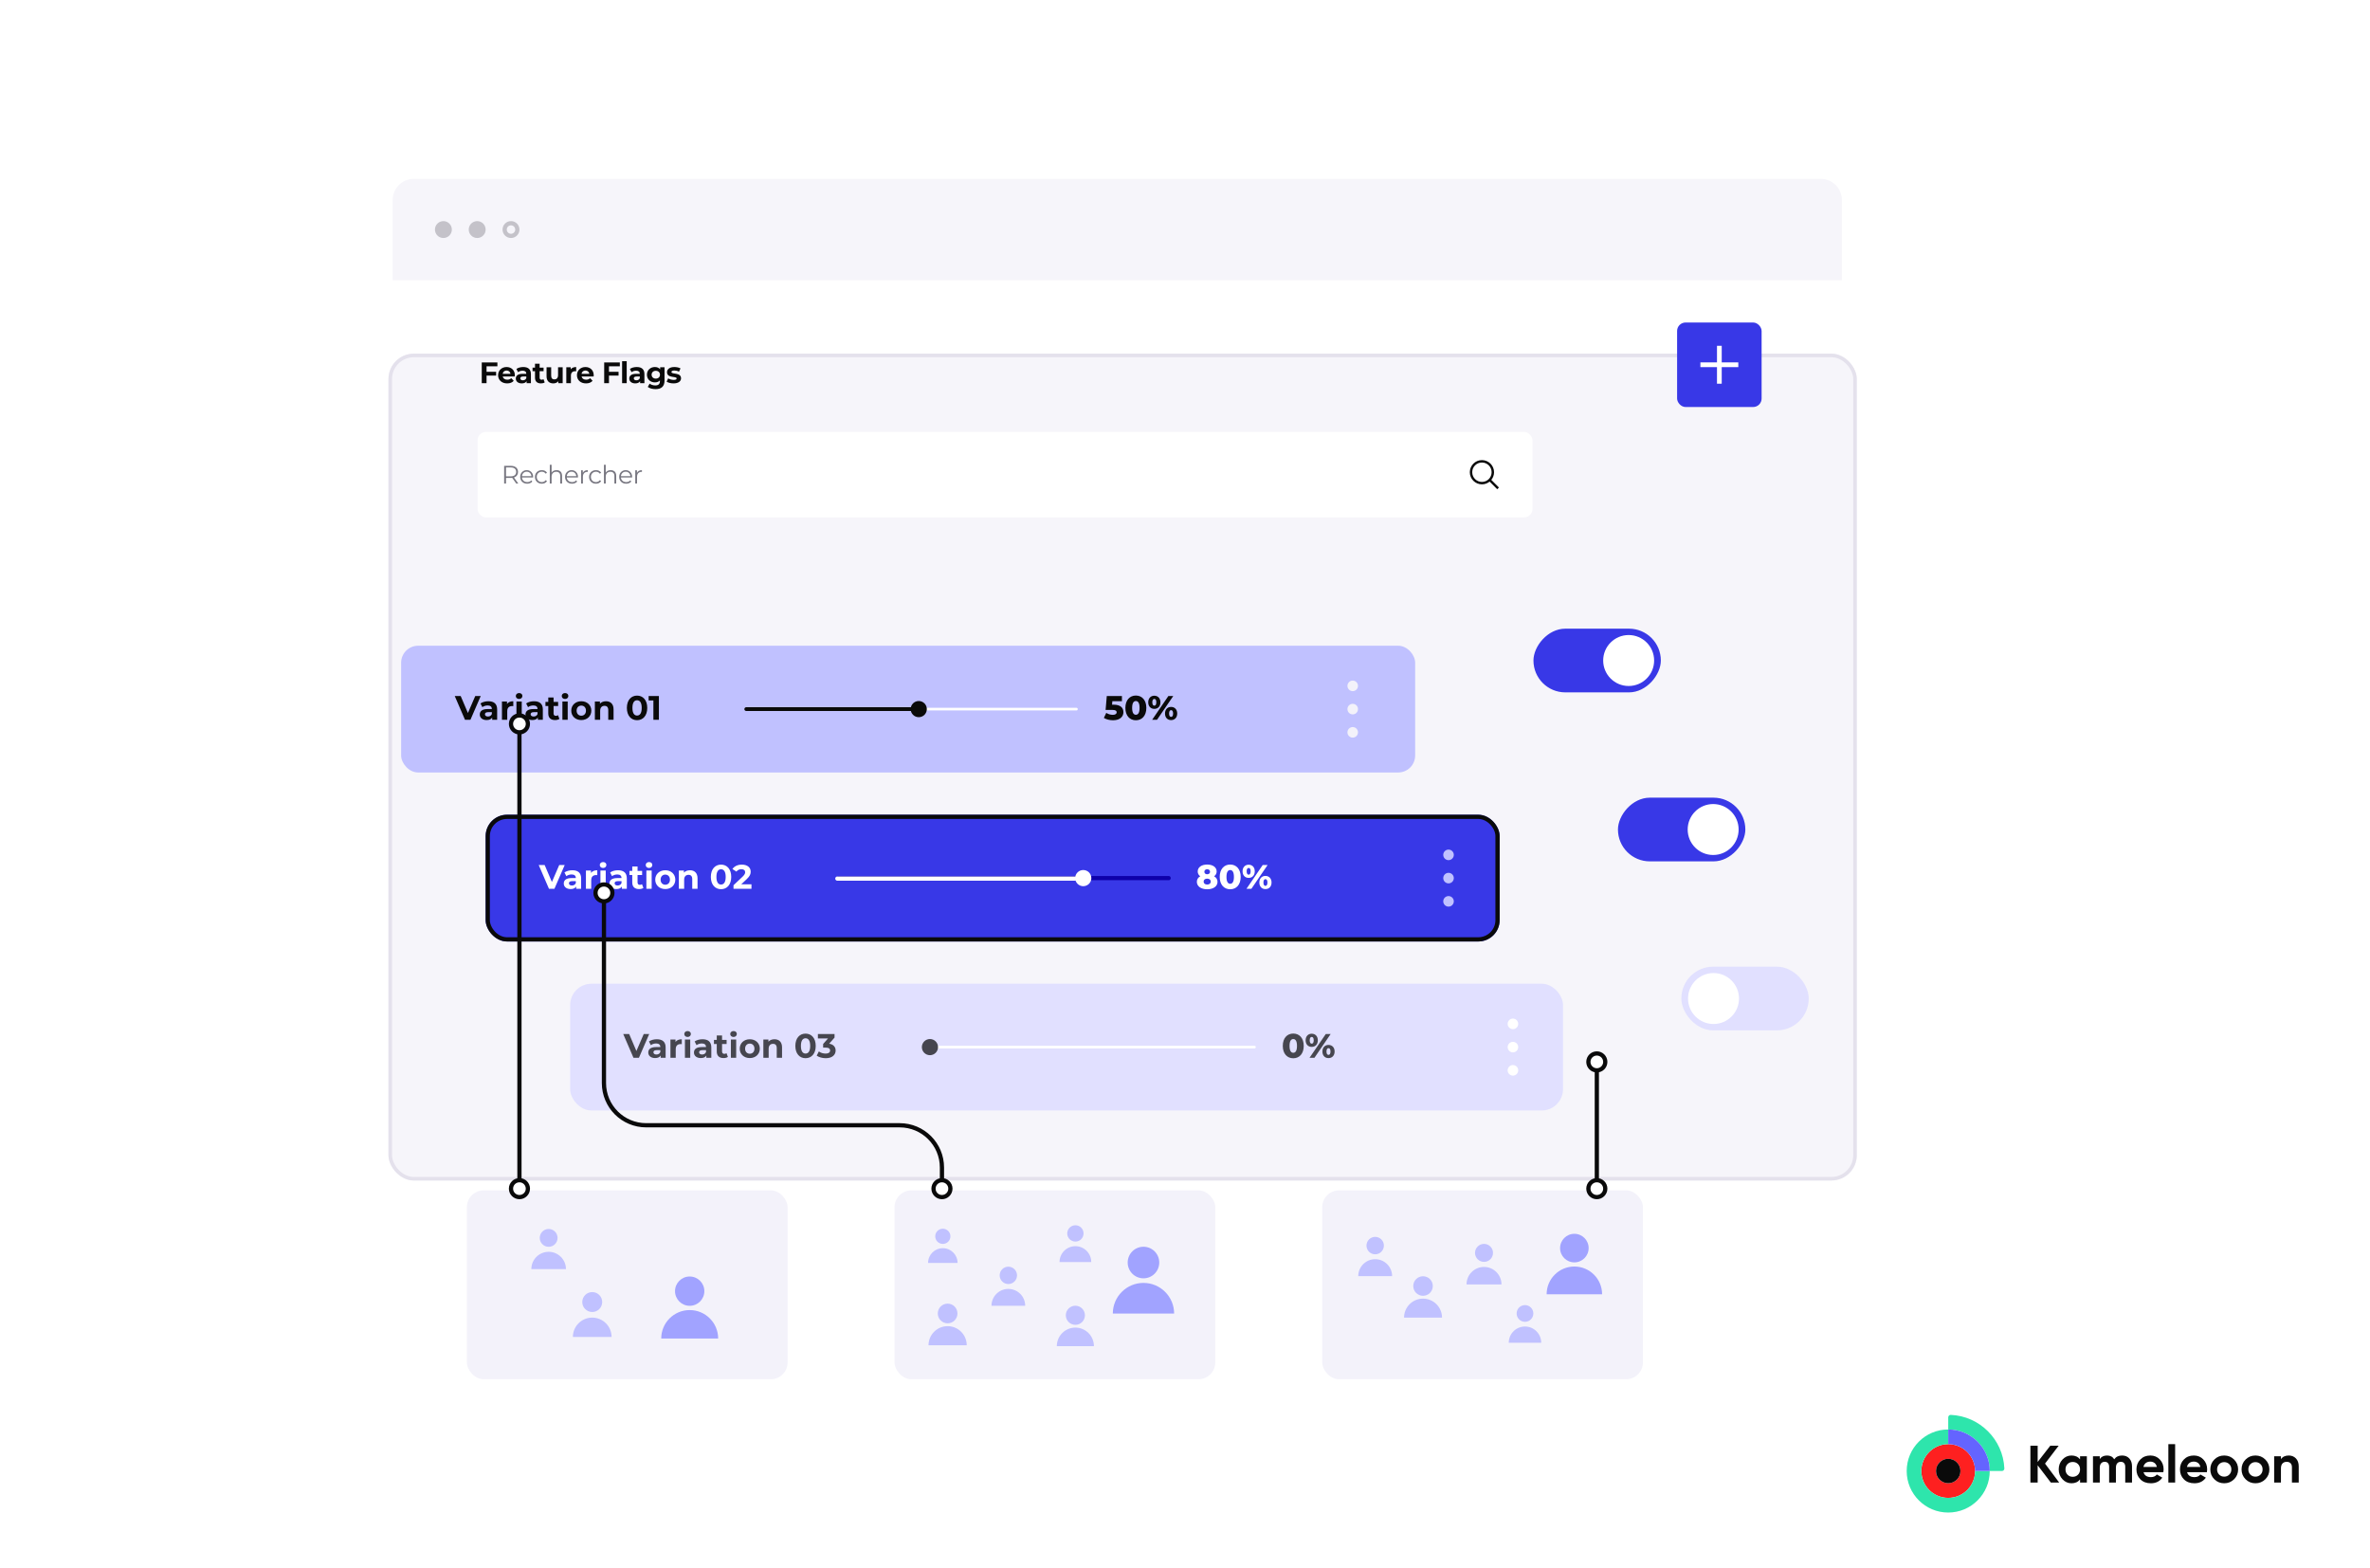 <svg width="665" height="440" viewBox="0 0 665 440" fill="none" xmlns="http://www.w3.org/2000/svg">
<rect width="665" height="440" fill="white"/>
<path d="M539.112 412.75C539.112 416.914 542.489 420.29 546.652 420.29C550.816 420.29 554.192 416.914 554.192 412.75C554.192 408.587 550.816 405.21 546.652 405.21C542.489 405.21 539.112 408.587 539.112 412.75ZM543.225 412.75C543.225 410.858 544.76 409.323 546.652 409.323C548.544 409.323 550.08 410.858 550.08 412.75C550.08 414.642 548.544 416.178 546.652 416.178C544.76 416.178 543.225 414.642 543.225 412.75Z" fill="#FE2020"/>
<path d="M546.652 401.098V405.21C542.489 405.21 539.112 408.586 539.112 412.75C539.112 416.913 542.489 420.29 546.652 420.29C550.816 420.29 554.192 416.913 554.192 412.75H558.304C558.304 419.185 553.087 424.402 546.652 424.402C540.217 424.402 535 419.185 535 412.75C535 406.315 540.217 401.098 546.652 401.098Z" fill="#2EE5AC"/>
<path d="M546.656 401.098V397.688C546.656 397.298 546.982 396.983 547.372 397.001C555.509 397.365 562.041 403.897 562.405 412.034C562.423 412.424 562.108 412.75 561.718 412.75H558.308C558.308 406.315 553.091 401.098 546.656 401.098Z" fill="#2EE5AC"/>
<path d="M546.656 405.21V401.098C553.091 401.098 558.308 406.315 558.308 412.75H554.196C554.196 408.586 550.82 405.21 546.656 405.21Z" fill="#6464FF"/>
<path d="M546.653 416.177C548.545 416.177 550.08 414.642 550.08 412.75C550.08 410.858 548.545 409.322 546.653 409.322C544.761 409.322 543.225 410.858 543.225 412.75C543.225 414.642 544.761 416.177 546.653 416.177Z" fill="#0A0A0A"/>
<path d="M577.787 415.984H575.439L571.75 411.146V415.984H569.713V405.655H571.75V410.207L575.29 405.655H577.638L573.816 410.672L577.787 415.984Z" fill="#0A0A0A"/>
<path d="M583.647 408.606H585.551V415.984H583.647V415.113C583.076 415.83 582.275 416.19 581.242 416.19C580.258 416.19 579.414 415.814 578.711 415.062C578.007 414.31 577.656 413.388 577.656 412.295C577.656 411.202 578.007 410.28 578.711 409.528C579.414 408.776 580.258 408.4 581.242 408.4C582.275 408.4 583.076 408.76 583.647 409.477V408.606ZM580.133 413.793C580.517 414.183 581.004 414.375 581.594 414.375C582.184 414.375 582.673 414.18 583.063 413.793C583.452 413.404 583.647 412.906 583.647 412.295C583.647 411.686 583.452 411.186 583.063 410.797C582.673 410.407 582.184 410.215 581.594 410.215C581.004 410.215 580.517 410.41 580.133 410.797C579.749 411.186 579.557 411.684 579.557 412.295C579.557 412.906 579.749 413.404 580.133 413.793Z" fill="#0A0A0A"/>
<path d="M595.435 408.4C596.282 408.4 596.958 408.676 597.464 409.225C597.97 409.777 598.224 410.515 598.224 411.438V415.982H596.32V411.57C596.32 411.127 596.212 410.783 595.995 410.537C595.779 410.291 595.473 410.169 595.081 410.169C594.648 410.169 594.31 410.312 594.069 410.596C593.829 410.883 593.707 411.294 593.707 411.835V415.982H591.803V411.57C591.803 411.127 591.695 410.783 591.478 410.537C591.262 410.291 590.956 410.169 590.564 410.169C590.139 410.169 589.804 410.312 589.552 410.596C589.301 410.883 589.176 411.294 589.176 411.835V415.982H587.272V408.606H589.176V409.387C589.62 408.727 590.302 408.4 591.227 408.4C592.133 408.4 592.801 408.755 593.234 409.463C593.729 408.755 594.462 408.4 595.435 408.4Z" fill="#0A0A0A"/>
<path d="M601.458 413.077C601.714 414.002 602.407 414.464 603.537 414.464C604.265 414.464 604.817 414.218 605.19 413.726L606.724 414.61C605.996 415.662 604.922 416.19 603.508 416.19C602.288 416.19 601.309 415.822 600.57 415.084C599.832 414.345 599.464 413.418 599.464 412.295C599.464 411.183 599.827 410.256 600.557 409.515C601.284 408.771 602.218 408.4 603.359 408.4C604.441 408.4 605.333 408.773 606.037 409.523C606.74 410.269 607.092 411.194 607.092 412.298C607.092 412.544 607.067 412.804 607.018 413.079H601.458V413.077ZM601.428 411.603H605.19C605.082 411.1 604.857 410.726 604.519 410.48C604.179 410.234 603.794 410.112 603.362 410.112C602.85 410.112 602.429 410.242 602.093 410.502C601.758 410.764 601.536 411.129 601.428 411.603Z" fill="#0A0A0A"/>
<path d="M608.422 415.985V405.212H610.326V415.985H608.422Z" fill="#0A0A0A"/>
<path d="M613.673 413.077C613.93 414.002 614.622 414.464 615.753 414.464C616.48 414.464 617.032 414.218 617.405 413.726L618.939 414.61C618.211 415.662 617.137 416.19 615.723 416.19C614.503 416.19 613.524 415.822 612.785 415.084C612.047 414.345 611.679 413.418 611.679 412.295C611.679 411.183 612.042 410.256 612.772 409.515C613.499 408.771 614.433 408.4 615.574 408.4C616.656 408.4 617.549 408.773 618.252 409.523C618.955 410.269 619.307 411.194 619.307 412.298C619.307 412.544 619.282 412.804 619.234 413.079H613.673V413.077ZM613.643 411.603H617.405C617.297 411.1 617.072 410.726 616.734 410.48C616.394 410.234 616.01 410.112 615.577 410.112C615.066 410.112 614.644 410.242 614.308 410.502C613.973 410.764 613.751 411.129 613.643 411.603Z" fill="#0A0A0A"/>
<path d="M626.863 415.062C626.106 415.814 625.181 416.19 624.088 416.19C622.995 416.19 622.073 415.814 621.321 415.062C620.569 414.31 620.193 413.388 620.193 412.295C620.193 411.202 620.569 410.28 621.321 409.528C622.073 408.776 622.995 408.4 624.088 408.4C625.181 408.4 626.106 408.776 626.863 409.528C627.62 410.28 627.999 411.202 627.999 412.295C627.999 413.388 627.62 414.31 626.863 415.062ZM622.665 413.756C623.044 414.14 623.52 414.332 624.088 414.332C624.659 414.332 625.135 414.14 625.519 413.756C625.903 413.372 626.095 412.885 626.095 412.295C626.095 411.705 625.903 411.219 625.519 410.834C625.135 410.45 624.659 410.258 624.088 410.258C623.517 410.258 623.044 410.45 622.665 410.834C622.287 411.219 622.097 411.705 622.097 412.295C622.097 412.885 622.287 413.374 622.665 413.756Z" fill="#0A0A0A"/>
<path d="M635.63 415.062C634.873 415.814 633.948 416.19 632.855 416.19C631.762 416.19 630.84 415.814 630.088 415.062C629.336 414.31 628.96 413.388 628.96 412.295C628.96 411.202 629.336 410.28 630.088 409.528C630.84 408.776 631.762 408.4 632.855 408.4C633.948 408.4 634.873 408.776 635.63 409.528C636.388 410.28 636.766 411.202 636.766 412.295C636.766 413.388 636.388 414.31 635.63 415.062ZM631.432 413.756C631.811 414.14 632.287 414.332 632.855 414.332C633.426 414.332 633.902 414.14 634.286 413.756C634.67 413.372 634.862 412.885 634.862 412.295C634.862 411.705 634.67 411.219 634.286 410.834C633.902 410.45 633.426 410.258 632.855 410.258C632.284 410.258 631.811 410.45 631.432 410.834C631.054 411.219 630.864 411.705 630.864 412.295C630.864 412.885 631.054 413.374 631.432 413.756Z" fill="#0A0A0A"/>
<path d="M642.211 408.4C643.017 408.4 643.685 408.671 644.21 409.212C644.738 409.753 645 410.502 645 411.454V415.984H643.096V411.689C643.096 411.197 642.963 410.821 642.698 410.561C642.433 410.302 642.079 410.169 641.635 410.169C641.143 410.169 640.751 410.321 640.456 410.626C640.161 410.932 640.012 411.389 640.012 412V415.984H638.108V408.606H640.012V409.431C640.475 408.744 641.208 408.4 642.211 408.4Z" fill="#0A0A0A"/>
<rect x="131" y="334" width="90" height="53" rx="4.742" fill="#F3F2FA"/>
<rect x="180.556" y="353.391" width="25.928" height="26.15" rx="12.964" fill="#F3F2FA"/>
<path d="M193.52 366.397C195.792 366.397 197.634 364.555 197.634 362.284C197.634 360.012 195.792 358.171 193.52 358.171C191.249 358.171 189.407 360.012 189.407 362.284C189.407 364.555 191.249 366.397 193.52 366.397Z" fill="#A1A3FF"/>
<path d="M185.533 375.579C185.533 371.166 189.108 367.592 193.52 367.592C197.933 367.592 201.508 371.166 201.508 375.579" fill="#A1A3FF"/>
<rect x="156.746" y="358.764" width="18.857" height="19.591" rx="9.429" fill="#F3F2FA"/>
<path d="M166.175 368.135C167.719 368.135 168.97 366.883 168.97 365.339C168.97 363.795 167.719 362.544 166.175 362.544C164.631 362.544 163.379 363.795 163.379 365.339C163.379 366.883 164.631 368.135 166.175 368.135Z" fill="#C0C1FF"/>
<path d="M160.746 375.136C160.746 372.137 163.176 369.708 166.175 369.708C169.174 369.708 171.603 372.137 171.603 375.136" fill="#C0C1FF"/>
<rect x="145.516" y="341.459" width="16.861" height="17.517" rx="8.431" fill="#F3F2FA"/>
<path d="M153.946 349.838C155.327 349.838 156.446 348.719 156.446 347.338C156.446 345.958 155.327 344.839 153.946 344.839C152.566 344.839 151.447 345.958 151.447 347.338C151.447 348.719 152.566 349.838 153.946 349.838Z" fill="#C0C1FF"/>
<path d="M149.092 356.098C149.092 353.417 151.265 351.244 153.946 351.244C156.628 351.244 158.8 353.417 158.8 356.098" fill="#C0C1FF"/>
<g filter="url(#filter0_dddddd_1_428)">
<rect x="109" y="49" width="412" height="232" rx="7.113" fill="#F6F5FA"/>
<rect x="109.5" y="49.5" width="411" height="231" rx="6.613" stroke="#E4E1EC"/>
</g>
<path d="M110.185 56.113C110.185 52.839 112.839 50.185 116.113 50.185H510.887C514.161 50.185 516.814 52.839 516.814 56.113V78.638H110.185V56.113Z" fill="#F6F5FA"/>
<g opacity="0.4">
<circle cx="124.412" cy="64.412" r="2.371" fill="#777680"/>
<circle cx="133.896" cy="64.412" r="2.371" fill="#777680"/>
<circle cx="143.38" cy="64.412" r="1.778" stroke="#777680" stroke-width="1.186"/>
</g>
<g filter="url(#filter1_ddddd_1_428)">
<rect x="133.896" y="167.551" width="284.522" height="35.565" rx="4.766" fill="#C0C1FF"/>
<path d="M154.692 181.661L152.633 186.427L150.603 181.661H148.935L151.813 188.333H153.339L156.227 181.661H154.692ZM158.366 183.129C157.546 183.129 156.717 183.348 156.155 183.748L156.688 184.787C157.06 184.492 157.623 184.311 158.166 184.311C158.967 184.311 159.348 184.682 159.348 185.321H158.166C156.603 185.321 155.964 185.95 155.964 186.856C155.964 187.742 156.679 188.41 157.88 188.41C158.633 188.41 159.167 188.162 159.443 187.695V188.333H160.835V185.407C160.835 183.853 159.929 183.129 158.366 183.129ZM158.252 187.409C157.727 187.409 157.413 187.161 157.413 186.789C157.413 186.446 157.632 186.189 158.328 186.189H159.348V186.713C159.176 187.18 158.747 187.409 158.252 187.409ZM163.601 183.882V183.205H162.181V188.333H163.668V185.912C163.668 184.93 164.211 184.482 165.031 184.482C165.145 184.482 165.241 184.492 165.365 184.501V183.129C164.573 183.129 163.963 183.386 163.601 183.882ZM166.992 182.49C167.545 182.49 167.917 182.128 167.917 181.632C167.917 181.175 167.545 180.831 166.992 180.831C166.439 180.831 166.068 181.194 166.068 181.661C166.068 182.128 166.439 182.49 166.992 182.49ZM166.249 188.333H167.736V183.205H166.249V188.333ZM171.184 183.129C170.365 183.129 169.535 183.348 168.973 183.748L169.507 184.787C169.879 184.492 170.441 184.311 170.984 184.311C171.785 184.311 172.166 184.682 172.166 185.321H170.984C169.421 185.321 168.782 185.95 168.782 186.856C168.782 187.742 169.497 188.41 170.698 188.41C171.451 188.41 171.985 188.162 172.262 187.695V188.333H173.653V185.407C173.653 183.853 172.748 183.129 171.184 183.129ZM171.07 187.409C170.546 187.409 170.231 187.161 170.231 186.789C170.231 186.446 170.45 186.189 171.146 186.189H172.166V186.713C171.995 187.18 171.566 187.409 171.07 187.409ZM177.907 187.037C177.744 187.161 177.525 187.228 177.306 187.228C176.906 187.228 176.667 186.989 176.667 186.551V184.463H177.945V183.319H176.667V182.071H175.18V183.319H174.389V184.463H175.18V186.57C175.18 187.79 175.886 188.41 177.096 188.41C177.554 188.41 178.002 188.305 178.307 188.085L177.907 187.037ZM179.885 182.49C180.438 182.49 180.81 182.128 180.81 181.632C180.81 181.175 180.438 180.831 179.885 180.831C179.332 180.831 178.961 181.194 178.961 181.661C178.961 182.128 179.332 182.49 179.885 182.49ZM179.142 188.333H180.629V183.205H179.142V188.333ZM184.449 188.41C186.079 188.41 187.261 187.313 187.261 185.769C187.261 184.225 186.079 183.129 184.449 183.129C182.819 183.129 181.627 184.225 181.627 185.769C181.627 187.313 182.819 188.41 184.449 188.41ZM184.449 187.189C183.706 187.189 183.134 186.656 183.134 185.769C183.134 184.883 183.706 184.349 184.449 184.349C185.193 184.349 185.755 184.883 185.755 185.769C185.755 186.656 185.193 187.189 184.449 187.189ZM191.372 183.129C190.676 183.129 190.076 183.367 189.675 183.805V183.205H188.255V188.333H189.742V185.798C189.742 184.854 190.257 184.416 190.972 184.416C191.63 184.416 192.011 184.797 192.011 185.626V188.333H193.498V185.397C193.498 183.834 192.583 183.129 191.372 183.129ZM200.091 188.448C201.74 188.448 202.95 187.199 202.95 184.997C202.95 182.795 201.74 181.546 200.091 181.546C198.451 181.546 197.231 182.795 197.231 184.997C197.231 187.199 198.451 188.448 200.091 188.448ZM200.091 187.142C199.328 187.142 198.794 186.513 198.794 184.997C198.794 183.481 199.328 182.852 200.091 182.852C200.863 182.852 201.396 183.481 201.396 184.997C201.396 186.513 200.863 187.142 200.091 187.142ZM203.34 181.661V182.9H204.674V188.333H206.218V181.661H203.34Z" fill="#0A0A0A"/>
<path d="M230.731 185.334H323.37" stroke="white" stroke-width="0.756" stroke-linecap="round"/>
<path d="M230.731 185.334H279.13" stroke="#0A0A0A" stroke-width="1.059" stroke-linecap="round"/>
<circle cx="279.13" cy="185.333" r="2.269" fill="#0A0A0A"/>
<path d="M333.818 184.091H333.37L333.455 183.119H336.144V181.661H331.892L331.559 185.559H333.37C334.39 185.559 334.666 185.826 334.666 186.236C334.666 186.684 334.237 186.942 333.598 186.942C332.96 186.942 332.292 186.751 331.749 186.389L331.072 187.809C331.749 188.238 332.731 188.467 333.656 188.467C335.667 188.467 336.563 187.38 336.563 186.189C336.563 185.007 335.791 184.091 333.818 184.091ZM340.056 188.467C341.753 188.467 342.992 187.199 342.992 184.997C342.992 182.795 341.753 181.527 340.056 181.527C338.35 181.527 337.11 182.795 337.11 184.997C337.11 187.199 338.35 188.467 340.056 188.467ZM340.056 186.923C339.446 186.923 339.007 186.398 339.007 184.997C339.007 183.596 339.446 183.071 340.056 183.071C340.656 183.071 341.095 183.596 341.095 184.997C341.095 186.398 340.656 186.923 340.056 186.923ZM345.228 185.273C346.219 185.273 346.944 184.587 346.944 183.424C346.944 182.271 346.219 181.575 345.228 181.575C344.246 181.575 343.522 182.271 343.522 183.424C343.522 184.587 344.246 185.273 345.228 185.273ZM344.618 188.333H345.99L350.547 181.661H349.174L344.618 188.333ZM345.228 184.368C344.923 184.368 344.665 184.101 344.665 183.424C344.665 182.747 344.923 182.48 345.228 182.48C345.552 182.48 345.79 182.747 345.79 183.424C345.79 184.101 345.552 184.368 345.228 184.368ZM349.937 188.419C350.928 188.419 351.653 187.733 351.653 186.57C351.653 185.416 350.928 184.721 349.937 184.721C348.945 184.721 348.23 185.416 348.23 186.57C348.23 187.733 348.945 188.419 349.937 188.419ZM349.937 187.514C349.622 187.514 349.374 187.247 349.374 186.57C349.374 185.893 349.622 185.626 349.937 185.626C350.251 185.626 350.499 185.893 350.499 186.57C350.499 187.247 350.251 187.514 349.937 187.514Z" fill="#0A0A0A"/>
<circle cx="400.898" cy="178.813" r="1.482" fill="#F3F2FA"/>
<circle cx="400.898" cy="185.333" r="1.482" fill="#F3F2FA"/>
<circle cx="400.898" cy="191.854" r="1.482" fill="#F3F2FA"/>
</g>
<rect width="35.746" height="17.873" rx="8.937" transform="matrix(-1 0 0 1 466.019 176.397)" fill="#3838E7"/>
<circle cx="7.149" cy="7.149" r="7.149" transform="matrix(-1 0 0 1 464.135 178.185)" fill="white"/>
<g filter="url(#filter2_ddddd_1_428)">
<rect x="157.606" y="214.971" width="284.522" height="35.565" rx="5.992" fill="#3838E7"/>
<path d="M178.257 229.081L176.198 233.847L174.167 229.081H172.499L175.378 235.754H176.903L179.792 229.081H178.257ZM181.931 230.549C181.111 230.549 180.282 230.768 179.719 231.168L180.253 232.208C180.625 231.912 181.187 231.731 181.73 231.731C182.531 231.731 182.912 232.103 182.912 232.741H181.73C180.167 232.741 179.528 233.37 179.528 234.276C179.528 235.163 180.243 235.83 181.444 235.83C182.198 235.83 182.731 235.582 183.008 235.115V235.754H184.4V232.827C184.4 231.273 183.494 230.549 181.931 230.549ZM181.816 234.829C181.292 234.829 180.977 234.581 180.977 234.209C180.977 233.866 181.197 233.609 181.893 233.609H182.912V234.133C182.741 234.6 182.312 234.829 181.816 234.829ZM187.166 231.302V230.625H185.745V235.754H187.232V233.332C187.232 232.35 187.776 231.902 188.596 231.902C188.71 231.902 188.805 231.912 188.929 231.922V230.549C188.138 230.549 187.528 230.806 187.166 231.302ZM190.557 229.91C191.11 229.91 191.482 229.548 191.482 229.052C191.482 228.595 191.11 228.252 190.557 228.252C190.004 228.252 189.632 228.614 189.632 229.081C189.632 229.548 190.004 229.91 190.557 229.91ZM189.813 235.754H191.3V230.625H189.813V235.754ZM194.749 230.549C193.929 230.549 193.1 230.768 192.538 231.168L193.071 232.208C193.443 231.912 194.006 231.731 194.549 231.731C195.35 231.731 195.731 232.103 195.731 232.741H194.549C192.986 232.741 192.347 233.37 192.347 234.276C192.347 235.163 193.062 235.83 194.263 235.83C195.016 235.83 195.55 235.582 195.826 235.115V235.754H197.218V232.827C197.218 231.273 196.312 230.549 194.749 230.549ZM194.635 234.829C194.11 234.829 193.796 234.581 193.796 234.209C193.796 233.866 194.015 233.609 194.711 233.609H195.731V234.133C195.559 234.6 195.13 234.829 194.635 234.829ZM201.471 234.457C201.309 234.581 201.09 234.648 200.871 234.648C200.47 234.648 200.232 234.409 200.232 233.971V231.883H201.509V230.74H200.232V229.491H198.745V230.74H197.954V231.883H198.745V233.99C198.745 235.21 199.45 235.83 200.661 235.83C201.118 235.83 201.566 235.725 201.871 235.506L201.471 234.457ZM203.45 229.91C204.003 229.91 204.374 229.548 204.374 229.052C204.374 228.595 204.003 228.252 203.45 228.252C202.897 228.252 202.525 228.614 202.525 229.081C202.525 229.548 202.897 229.91 203.45 229.91ZM202.706 235.754H204.193V230.625H202.706V235.754ZM208.014 235.83C209.644 235.83 210.826 234.734 210.826 233.189C210.826 231.645 209.644 230.549 208.014 230.549C206.384 230.549 205.192 231.645 205.192 233.189C205.192 234.734 206.384 235.83 208.014 235.83ZM208.014 234.61C207.27 234.61 206.698 234.076 206.698 233.189C206.698 232.303 207.27 231.769 208.014 231.769C208.757 231.769 209.32 232.303 209.32 233.189C209.32 234.076 208.757 234.61 208.014 234.61ZM214.937 230.549C214.241 230.549 213.64 230.787 213.24 231.226V230.625H211.82V235.754H213.307V233.218C213.307 232.274 213.821 231.836 214.536 231.836C215.194 231.836 215.575 232.217 215.575 233.046V235.754H217.062V232.818C217.062 231.254 216.147 230.549 214.937 230.549ZM223.655 235.868C225.304 235.868 226.515 234.619 226.515 232.417C226.515 230.215 225.304 228.967 223.655 228.967C222.016 228.967 220.795 230.215 220.795 232.417C220.795 234.619 222.016 235.868 223.655 235.868ZM223.655 234.562C222.892 234.562 222.359 233.933 222.359 232.417C222.359 230.902 222.892 230.272 223.655 230.272C224.427 230.272 224.961 230.902 224.961 232.417C224.961 233.933 224.427 234.562 223.655 234.562ZM229.325 234.495L230.86 233.046C231.794 232.179 231.975 231.588 231.975 230.94C231.975 229.729 230.984 228.967 229.497 228.967C228.296 228.967 227.362 229.453 226.847 230.206L227.972 230.93C228.296 230.482 228.782 230.263 229.354 230.263C230.059 230.263 230.422 230.568 230.422 231.092C230.422 231.416 230.317 231.759 229.726 232.322L227.152 234.753V235.754H232.195V234.495H229.325Z" fill="white"/>
<path d="M256.615 232.754H349.255" stroke="#0E00AA" stroke-width="1.186" stroke-linecap="round"/>
<path d="M256.295 232.89H323.021" stroke="white" stroke-width="1.186" stroke-linecap="round"/>
<circle cx="325.29" cy="232.754" r="2.269" fill="white"/>
<path d="M362.009 232.236C362.457 231.922 362.724 231.464 362.724 230.892C362.724 229.71 361.637 228.947 360.064 228.947C358.491 228.947 357.405 229.71 357.405 230.892C357.405 231.464 357.672 231.922 358.12 232.236C357.519 232.579 357.166 233.104 357.166 233.79C357.166 235.067 358.339 235.887 360.064 235.887C361.79 235.887 362.962 235.067 362.962 233.79C362.962 233.104 362.609 232.579 362.009 232.236ZM360.064 230.272C360.531 230.272 360.865 230.53 360.865 230.978C360.865 231.416 360.541 231.674 360.064 231.674C359.588 231.674 359.273 231.416 359.273 230.978C359.273 230.53 359.597 230.272 360.064 230.272ZM360.064 234.562C359.464 234.562 359.063 234.247 359.063 233.733C359.063 233.218 359.464 232.903 360.064 232.903C360.665 232.903 361.065 233.218 361.065 233.733C361.065 234.247 360.665 234.562 360.064 234.562ZM366.527 235.887C368.223 235.887 369.463 234.619 369.463 232.417C369.463 230.215 368.223 228.947 366.527 228.947C364.82 228.947 363.581 230.215 363.581 232.417C363.581 234.619 364.82 235.887 366.527 235.887ZM366.527 234.343C365.917 234.343 365.478 233.818 365.478 232.417C365.478 231.016 365.917 230.492 366.527 230.492C367.127 230.492 367.566 231.016 367.566 232.417C367.566 233.818 367.127 234.343 366.527 234.343ZM371.699 232.694C372.69 232.694 373.414 232.007 373.414 230.844C373.414 229.691 372.69 228.995 371.699 228.995C370.717 228.995 369.992 229.691 369.992 230.844C369.992 232.007 370.717 232.694 371.699 232.694ZM371.089 235.754H372.461L377.018 229.081H375.645L371.089 235.754ZM371.699 231.788C371.394 231.788 371.136 231.521 371.136 230.844C371.136 230.168 371.394 229.901 371.699 229.901C372.023 229.901 372.261 230.168 372.261 230.844C372.261 231.521 372.023 231.788 371.699 231.788ZM376.408 235.839C377.399 235.839 378.123 235.153 378.123 233.99C378.123 232.837 377.399 232.141 376.408 232.141C375.416 232.141 374.701 232.837 374.701 233.99C374.701 235.153 375.416 235.839 376.408 235.839ZM376.408 234.934C376.093 234.934 375.845 234.667 375.845 233.99C375.845 233.313 376.093 233.046 376.408 233.046C376.722 233.046 376.97 233.313 376.97 233.99C376.97 234.667 376.722 234.934 376.408 234.934Z" fill="white"/>
<circle cx="427.783" cy="226.233" r="1.482" fill="#C0C1FF"/>
<circle cx="427.783" cy="232.753" r="1.482" fill="#C0C1FF"/>
<circle cx="427.783" cy="239.274" r="1.482" fill="#C0C1FF"/>
<rect x="158.198" y="215.564" width="283.336" height="34.38" rx="5.399" stroke="#0A0A0A" stroke-width="1.186"/>
</g>
<rect width="35.746" height="17.873" rx="8.937" transform="matrix(-1 0 0 1 489.729 223.817)" fill="#3838E7"/>
<circle cx="7.149" cy="7.149" r="7.149" transform="matrix(-1 0 0 1 487.845 225.605)" fill="white"/>
<g filter="url(#filter3_ddddd_1_428)">
<rect x="181.316" y="262.391" width="278.594" height="35.565" rx="5.992" fill="#E1E0FF"/>
<path d="M201.967 276.501L199.908 281.267L197.878 276.501H196.21L199.088 283.174H200.614L203.502 276.501H201.967ZM205.641 277.969C204.821 277.969 203.992 278.188 203.429 278.589L203.963 279.628C204.335 279.332 204.897 279.151 205.441 279.151C206.242 279.151 206.623 279.523 206.623 280.162H205.441C203.877 280.162 203.239 280.791 203.239 281.696C203.239 282.583 203.954 283.25 205.155 283.25C205.908 283.25 206.442 283.002 206.718 282.535V283.174H208.11V280.247C208.11 278.694 207.204 277.969 205.641 277.969ZM205.527 282.249C205.002 282.249 204.688 282.001 204.688 281.63C204.688 281.286 204.907 281.029 205.603 281.029H206.623V281.553C206.451 282.02 206.022 282.249 205.527 282.249ZM210.876 278.722V278.045H209.456V283.174H210.943V280.753C210.943 279.771 211.486 279.323 212.306 279.323C212.42 279.323 212.516 279.332 212.639 279.342V277.969C211.848 277.969 211.238 278.227 210.876 278.722ZM214.267 277.331C214.82 277.331 215.192 276.968 215.192 276.473C215.192 276.015 214.82 275.672 214.267 275.672C213.714 275.672 213.343 276.034 213.343 276.501C213.343 276.968 213.714 277.331 214.267 277.331ZM213.524 283.174H215.011V278.045H213.524V283.174ZM218.459 277.969C217.64 277.969 216.81 278.188 216.248 278.589L216.782 279.628C217.153 279.332 217.716 279.151 218.259 279.151C219.06 279.151 219.441 279.523 219.441 280.162H218.259C216.696 280.162 216.057 280.791 216.057 281.696C216.057 282.583 216.772 283.25 217.973 283.25C218.726 283.25 219.26 283.002 219.537 282.535V283.174H220.928V280.247C220.928 278.694 220.023 277.969 218.459 277.969ZM218.345 282.249C217.821 282.249 217.506 282.001 217.506 281.63C217.506 281.286 217.725 281.029 218.421 281.029H219.441V281.553C219.27 282.02 218.841 282.249 218.345 282.249ZM225.181 281.877C225.019 282.001 224.8 282.068 224.581 282.068C224.181 282.068 223.942 281.83 223.942 281.391V279.304H225.22V278.16H223.942V276.911H222.455V278.16H221.664V279.304H222.455V281.41C222.455 282.631 223.161 283.25 224.371 283.25C224.829 283.25 225.277 283.145 225.582 282.926L225.181 281.877ZM227.16 277.331C227.713 277.331 228.085 276.968 228.085 276.473C228.085 276.015 227.713 275.672 227.16 275.672C226.607 275.672 226.235 276.034 226.235 276.501C226.235 276.968 226.607 277.331 227.16 277.331ZM226.417 283.174H227.904V278.045H226.417V283.174ZM231.724 283.25C233.354 283.25 234.536 282.154 234.536 280.61C234.536 279.065 233.354 277.969 231.724 277.969C230.094 277.969 228.902 279.065 228.902 280.61C228.902 282.154 230.094 283.25 231.724 283.25ZM231.724 282.03C230.98 282.03 230.409 281.496 230.409 280.61C230.409 279.723 230.98 279.189 231.724 279.189C232.467 279.189 233.03 279.723 233.03 280.61C233.03 281.496 232.467 282.03 231.724 282.03ZM238.647 277.969C237.951 277.969 237.351 278.208 236.95 278.646V278.045H235.53V283.174H237.017V280.638C237.017 279.695 237.532 279.256 238.247 279.256C238.904 279.256 239.286 279.637 239.286 280.467V283.174H240.773V280.238C240.773 278.675 239.858 277.969 238.647 277.969ZM247.365 283.288C249.014 283.288 250.225 282.04 250.225 279.838C250.225 277.636 249.014 276.387 247.365 276.387C245.726 276.387 244.506 277.636 244.506 279.838C244.506 282.04 245.726 283.288 247.365 283.288ZM247.365 281.982C246.603 281.982 246.069 281.353 246.069 279.838C246.069 278.322 246.603 277.693 247.365 277.693C248.138 277.693 248.671 278.322 248.671 279.838C248.671 281.353 248.138 281.982 247.365 281.982ZM253.999 279.218L255.505 277.502V276.501H250.835V277.74H253.675L252.303 279.294V280.314H253.008C253.885 280.314 254.257 280.629 254.257 281.134C254.257 281.677 253.78 281.992 253.008 281.992C252.312 281.992 251.607 281.773 251.102 281.391L250.501 282.573C251.149 283.031 252.112 283.288 253.046 283.288C254.943 283.288 255.811 282.259 255.811 281.134C255.811 280.152 255.2 279.409 253.999 279.218Z" fill="#46464F"/>
<path d="M280.686 280.175H373.326" stroke="white" stroke-width="0.756" stroke-linecap="round"/>
<path d="M280.959 280.311H282.899" stroke="#46464F" stroke-width="1.059" stroke-linecap="round"/>
<circle cx="282.274" cy="280.174" r="2.269" fill="#46464F"/>
<path d="M384.221 283.307C385.918 283.307 387.157 282.04 387.157 279.838C387.157 277.636 385.918 276.368 384.221 276.368C382.515 276.368 381.276 277.636 381.276 279.838C381.276 282.04 382.515 283.307 384.221 283.307ZM384.221 281.763C383.611 281.763 383.173 281.239 383.173 279.838C383.173 278.436 383.611 277.912 384.221 277.912C384.822 277.912 385.26 278.436 385.26 279.838C385.26 281.239 384.822 281.763 384.221 281.763ZM389.393 280.114C390.385 280.114 391.109 279.428 391.109 278.265C391.109 277.111 390.385 276.415 389.393 276.415C388.411 276.415 387.687 277.111 387.687 278.265C387.687 279.428 388.411 280.114 389.393 280.114ZM388.783 283.174H390.156L394.712 276.501H393.34L388.783 283.174ZM389.393 279.208C389.088 279.208 388.831 278.942 388.831 278.265C388.831 277.588 389.088 277.321 389.393 277.321C389.717 277.321 389.956 277.588 389.956 278.265C389.956 278.942 389.717 279.208 389.393 279.208ZM394.102 283.26C395.094 283.26 395.818 282.573 395.818 281.41C395.818 280.257 395.094 279.561 394.102 279.561C393.111 279.561 392.396 280.257 392.396 281.41C392.396 282.573 393.111 283.26 394.102 283.26ZM394.102 282.354C393.788 282.354 393.54 282.087 393.54 281.41C393.54 280.734 393.788 280.467 394.102 280.467C394.417 280.467 394.665 280.734 394.665 281.41C394.665 282.087 394.417 282.354 394.102 282.354Z" fill="#46464F"/>
<circle cx="445.854" cy="273.654" r="1.482" fill="white"/>
<circle cx="445.854" cy="280.174" r="1.482" fill="white"/>
<circle cx="445.854" cy="286.694" r="1.482" fill="white"/>
</g>
<rect x="471.765" y="271.237" width="35.746" height="17.873" rx="8.937" fill="#E1E0FF"/>
<circle cx="480.798" cy="280.175" r="7.149" fill="white"/>
<path d="M139.567 102.782V101.703H135.177V107.512H136.522V105.396H139.21V104.317H136.522V102.782H139.567ZM144.463 105.296C144.463 103.861 143.451 102.981 142.14 102.981C140.779 102.981 139.758 103.943 139.758 105.28C139.758 106.607 140.762 107.578 142.306 107.578C143.111 107.578 143.733 107.329 144.148 106.856L143.459 106.109C143.152 106.4 142.812 106.541 142.339 106.541C141.658 106.541 141.185 106.201 141.061 105.645H144.438C144.447 105.537 144.463 105.396 144.463 105.296ZM142.148 103.96C142.729 103.96 143.152 104.325 143.243 104.89H141.044C141.136 104.317 141.559 103.96 142.148 103.96ZM146.822 102.981C146.108 102.981 145.386 103.172 144.897 103.52L145.361 104.425C145.685 104.168 146.175 104.01 146.648 104.01C147.345 104.01 147.677 104.334 147.677 104.89H146.648C145.287 104.89 144.731 105.437 144.731 106.226C144.731 106.997 145.353 107.578 146.399 107.578C147.054 107.578 147.519 107.362 147.76 106.956V107.512H148.971V104.964C148.971 103.612 148.183 102.981 146.822 102.981ZM146.722 106.707C146.266 106.707 145.992 106.491 145.992 106.168C145.992 105.869 146.183 105.645 146.789 105.645H147.677V106.101C147.527 106.508 147.154 106.707 146.722 106.707ZM152.491 106.383C152.35 106.491 152.159 106.549 151.969 106.549C151.62 106.549 151.413 106.342 151.413 105.96V104.143H152.525V103.147H151.413V102.06H150.118V103.147H149.429V104.143H150.118V105.977C150.118 107.039 150.732 107.578 151.786 107.578C152.184 107.578 152.574 107.487 152.84 107.296L152.491 106.383ZM156.587 103.047V105.255C156.587 106.076 156.156 106.458 155.558 106.458C154.986 106.458 154.654 106.126 154.654 105.379V103.047H153.359V105.57C153.359 106.948 154.148 107.578 155.268 107.578C155.816 107.578 156.313 107.371 156.654 106.981V107.512H157.882V103.047H156.587ZM160.135 103.636V103.047H158.899V107.512H160.193V105.404C160.193 104.549 160.666 104.159 161.38 104.159C161.479 104.159 161.562 104.168 161.67 104.176V102.981C160.982 102.981 160.45 103.205 160.135 103.636ZM166.59 105.296C166.59 103.861 165.578 102.981 164.267 102.981C162.906 102.981 161.885 103.943 161.885 105.28C161.885 106.607 162.889 107.578 164.433 107.578C165.238 107.578 165.86 107.329 166.275 106.856L165.586 106.109C165.279 106.4 164.939 106.541 164.466 106.541C163.785 106.541 163.312 106.201 163.188 105.645H166.565C166.574 105.537 166.59 105.396 166.59 105.296ZM164.275 103.96C164.856 103.96 165.279 104.325 165.37 104.89H163.171C163.263 104.317 163.686 103.96 164.275 103.96ZM173.918 102.782V101.703H169.529V107.512H170.873V105.396H173.562V104.317H170.873V102.782H173.918ZM174.555 107.512H175.849V101.354H174.555V107.512ZM178.669 102.981C177.955 102.981 177.233 103.172 176.744 103.52L177.208 104.425C177.532 104.168 178.022 104.01 178.495 104.01C179.192 104.01 179.524 104.334 179.524 104.89H178.495C177.134 104.89 176.578 105.437 176.578 106.226C176.578 106.997 177.2 107.578 178.246 107.578C178.901 107.578 179.366 107.362 179.607 106.956V107.512H180.818V104.964C180.818 103.612 180.03 102.981 178.669 102.981ZM178.569 106.707C178.113 106.707 177.839 106.491 177.839 106.168C177.839 105.869 178.03 105.645 178.636 105.645H179.524V106.101C179.374 106.508 179.001 106.707 178.569 106.707ZM185.234 103.047V103.62C184.893 103.188 184.379 102.981 183.756 102.981C182.52 102.981 181.524 103.836 181.524 105.138C181.524 106.441 182.52 107.296 183.756 107.296C184.337 107.296 184.827 107.114 185.167 106.74V106.931C185.167 107.736 184.769 108.151 183.856 108.151C183.283 108.151 182.661 107.952 182.279 107.645L181.765 108.574C182.288 108.981 183.109 109.188 183.956 109.188C185.566 109.188 186.462 108.425 186.462 106.765V103.047H185.234ZM184.014 106.234C183.333 106.234 182.835 105.794 182.835 105.138C182.835 104.483 183.333 104.043 184.014 104.043C184.694 104.043 185.184 104.483 185.184 105.138C185.184 105.794 184.694 106.234 184.014 106.234ZM188.986 107.578C190.322 107.578 191.094 106.989 191.094 106.159C191.094 104.4 188.397 105.138 188.397 104.375C188.397 104.143 188.646 103.96 189.227 103.96C189.633 103.96 190.073 104.043 190.513 104.292L190.945 103.371C190.521 103.122 189.841 102.981 189.227 102.981C187.924 102.981 187.16 103.578 187.16 104.425C187.16 106.209 189.857 105.462 189.857 106.192C189.857 106.441 189.633 106.599 189.036 106.599C188.488 106.599 187.882 106.425 187.484 106.168L187.053 107.097C187.468 107.371 188.231 107.578 188.986 107.578Z" fill="#0A0A0A"/>
<g filter="url(#filter4_d_1_428)">
<rect x="134" y="120" width="296" height="24" rx="2.371" fill="white"/>
<path d="M141.459 134.5V129.521H143.323C143.745 129.521 144.108 129.59 144.411 129.727C144.714 129.86 144.947 130.054 145.108 130.31C145.274 130.562 145.357 130.868 145.357 131.228C145.357 131.579 145.274 131.882 145.108 132.138C144.947 132.39 144.714 132.584 144.411 132.722C144.108 132.855 143.745 132.921 143.323 132.921H141.751L141.985 132.679V134.5H141.459ZM144.859 134.5L143.579 132.693H144.148L145.435 134.5H144.859ZM141.985 132.722L141.751 132.473H143.308C143.806 132.473 144.183 132.364 144.439 132.146C144.7 131.927 144.831 131.622 144.831 131.228C144.831 130.83 144.7 130.521 144.439 130.303C144.183 130.085 143.806 129.976 143.308 129.976H141.751L141.985 129.727V132.722ZM147.922 134.536C147.534 134.536 147.192 134.455 146.898 134.294C146.604 134.128 146.374 133.903 146.208 133.618C146.042 133.329 145.959 132.999 145.959 132.629C145.959 132.259 146.037 131.932 146.194 131.648C146.355 131.363 146.573 131.14 146.848 130.979C147.128 130.813 147.441 130.73 147.787 130.73C148.138 130.73 148.449 130.811 148.719 130.972C148.994 131.128 149.21 131.351 149.366 131.641C149.523 131.925 149.601 132.255 149.601 132.629C149.601 132.653 149.599 132.679 149.594 132.708C149.594 132.731 149.594 132.757 149.594 132.786H146.343V132.409H149.324L149.124 132.558C149.124 132.288 149.065 132.048 148.947 131.84C148.833 131.626 148.676 131.46 148.477 131.342C148.278 131.223 148.048 131.164 147.787 131.164C147.531 131.164 147.301 131.223 147.097 131.342C146.893 131.46 146.735 131.626 146.621 131.84C146.507 132.053 146.45 132.297 146.45 132.572V132.651C146.45 132.935 146.512 133.186 146.635 133.405C146.763 133.618 146.938 133.786 147.161 133.91C147.389 134.028 147.647 134.087 147.937 134.087C148.164 134.087 148.375 134.047 148.57 133.967C148.769 133.886 148.94 133.763 149.082 133.597L149.366 133.924C149.2 134.123 148.992 134.275 148.74 134.379C148.494 134.483 148.221 134.536 147.922 134.536ZM152.023 134.536C151.653 134.536 151.321 134.455 151.027 134.294C150.738 134.128 150.51 133.903 150.344 133.618C150.179 133.329 150.096 132.999 150.096 132.629C150.096 132.255 150.179 131.925 150.344 131.641C150.51 131.356 150.738 131.133 151.027 130.972C151.321 130.811 151.653 130.73 152.023 130.73C152.341 130.73 152.628 130.792 152.884 130.915C153.14 131.038 153.341 131.223 153.488 131.47L153.111 131.726C152.983 131.536 152.825 131.396 152.635 131.306C152.445 131.216 152.239 131.171 152.016 131.171C151.751 131.171 151.511 131.233 151.298 131.356C151.084 131.475 150.916 131.643 150.793 131.861C150.669 132.079 150.608 132.335 150.608 132.629C150.608 132.923 150.669 133.179 150.793 133.397C150.916 133.616 151.084 133.786 151.298 133.91C151.511 134.028 151.751 134.087 152.016 134.087C152.239 134.087 152.445 134.042 152.635 133.952C152.825 133.862 152.983 133.725 153.111 133.54L153.488 133.796C153.341 134.038 153.14 134.223 152.884 134.351C152.628 134.474 152.341 134.536 152.023 134.536ZM156.175 130.73C156.478 130.73 156.744 130.789 156.971 130.908C157.204 131.022 157.384 131.197 157.512 131.434C157.645 131.671 157.711 131.97 157.711 132.331V134.5H157.206V132.38C157.206 131.987 157.107 131.69 156.907 131.491C156.713 131.287 156.438 131.185 156.082 131.185C155.817 131.185 155.584 131.24 155.385 131.349C155.191 131.453 155.039 131.607 154.93 131.811C154.826 132.01 154.774 132.252 154.774 132.537V134.5H154.269V129.222H154.774V131.79L154.674 131.598C154.792 131.328 154.982 131.117 155.243 130.965C155.504 130.808 155.814 130.73 156.175 130.73ZM160.505 134.536C160.116 134.536 159.775 134.455 159.481 134.294C159.187 134.128 158.957 133.903 158.791 133.618C158.625 133.329 158.542 132.999 158.542 132.629C158.542 132.259 158.62 131.932 158.777 131.648C158.938 131.363 159.156 131.14 159.431 130.979C159.711 130.813 160.024 130.73 160.37 130.73C160.721 130.73 161.031 130.811 161.302 130.972C161.577 131.128 161.793 131.351 161.949 131.641C162.106 131.925 162.184 132.255 162.184 132.629C162.184 132.653 162.181 132.679 162.177 132.708C162.177 132.731 162.177 132.757 162.177 132.786H158.926V132.409H161.906L161.707 132.558C161.707 132.288 161.648 132.048 161.529 131.84C161.416 131.626 161.259 131.46 161.06 131.342C160.861 131.223 160.631 131.164 160.37 131.164C160.114 131.164 159.884 131.223 159.68 131.342C159.476 131.46 159.317 131.626 159.203 131.84C159.09 132.053 159.033 132.297 159.033 132.572V132.651C159.033 132.935 159.094 133.186 159.218 133.405C159.346 133.618 159.521 133.786 159.744 133.91C159.972 134.028 160.23 134.087 160.519 134.087C160.747 134.087 160.958 134.047 161.152 133.967C161.352 133.886 161.522 133.763 161.665 133.597L161.949 133.924C161.783 134.123 161.574 134.275 161.323 134.379C161.077 134.483 160.804 134.536 160.505 134.536ZM163.055 134.5V130.766H163.539V131.783L163.489 131.605C163.593 131.32 163.769 131.105 164.015 130.958C164.262 130.806 164.568 130.73 164.933 130.73V131.221C164.914 131.221 164.895 131.221 164.876 131.221C164.857 131.216 164.838 131.214 164.819 131.214C164.426 131.214 164.117 131.335 163.895 131.577C163.672 131.814 163.56 132.153 163.56 132.594V134.5H163.055ZM167.214 134.536C166.844 134.536 166.512 134.455 166.218 134.294C165.929 134.128 165.701 133.903 165.535 133.618C165.369 133.329 165.286 132.999 165.286 132.629C165.286 132.255 165.369 131.925 165.535 131.641C165.701 131.356 165.929 131.133 166.218 130.972C166.512 130.811 166.844 130.73 167.214 130.73C167.532 130.73 167.819 130.792 168.075 130.915C168.331 131.038 168.532 131.223 168.679 131.47L168.302 131.726C168.174 131.536 168.015 131.396 167.826 131.306C167.636 131.216 167.43 131.171 167.207 131.171C166.941 131.171 166.702 131.233 166.488 131.356C166.275 131.475 166.107 131.643 165.983 131.861C165.86 132.079 165.799 132.335 165.799 132.629C165.799 132.923 165.86 133.179 165.983 133.397C166.107 133.616 166.275 133.786 166.488 133.91C166.702 134.028 166.941 134.087 167.207 134.087C167.43 134.087 167.636 134.042 167.826 133.952C168.015 133.862 168.174 133.725 168.302 133.54L168.679 133.796C168.532 134.038 168.331 134.223 168.075 134.351C167.819 134.474 167.532 134.536 167.214 134.536ZM171.366 130.73C171.669 130.73 171.935 130.789 172.162 130.908C172.395 131.022 172.575 131.197 172.703 131.434C172.836 131.671 172.902 131.97 172.902 132.331V134.5H172.397V132.38C172.397 131.987 172.297 131.69 172.098 131.491C171.904 131.287 171.629 131.185 171.273 131.185C171.008 131.185 170.775 131.24 170.576 131.349C170.382 131.453 170.23 131.607 170.121 131.811C170.017 132.01 169.964 132.252 169.964 132.537V134.5H169.459V129.222H169.964V131.79L169.865 131.598C169.983 131.328 170.173 131.117 170.434 130.965C170.695 130.808 171.005 130.73 171.366 130.73ZM175.696 134.536C175.307 134.536 174.966 134.455 174.672 134.294C174.378 134.128 174.148 133.903 173.982 133.618C173.816 133.329 173.733 132.999 173.733 132.629C173.733 132.259 173.811 131.932 173.967 131.648C174.129 131.363 174.347 131.14 174.622 130.979C174.902 130.813 175.215 130.73 175.561 130.73C175.912 130.73 176.222 130.811 176.493 130.972C176.768 131.128 176.983 131.351 177.14 131.641C177.296 131.925 177.375 132.255 177.375 132.629C177.375 132.653 177.372 132.679 177.368 132.708C177.368 132.731 177.368 132.757 177.368 132.786H174.117V132.409H177.097L176.898 132.558C176.898 132.288 176.839 132.048 176.72 131.84C176.606 131.626 176.45 131.46 176.251 131.342C176.052 131.223 175.822 131.164 175.561 131.164C175.305 131.164 175.075 131.223 174.871 131.342C174.667 131.46 174.508 131.626 174.394 131.84C174.28 132.053 174.224 132.297 174.224 132.572V132.651C174.224 132.935 174.285 133.186 174.408 133.405C174.537 133.618 174.712 133.786 174.935 133.91C175.162 134.028 175.421 134.087 175.71 134.087C175.938 134.087 176.149 134.047 176.343 133.967C176.542 133.886 176.713 133.763 176.855 133.597L177.14 133.924C176.974 134.123 176.765 134.275 176.514 134.379C176.267 134.483 175.995 134.536 175.696 134.536ZM178.246 134.5V130.766H178.73V131.783L178.68 131.605C178.784 131.32 178.96 131.105 179.206 130.958C179.453 130.806 179.759 130.73 180.124 130.73V131.221C180.105 131.221 180.086 131.221 180.067 131.221C180.048 131.216 180.029 131.214 180.01 131.214C179.617 131.214 179.308 131.335 179.085 131.577C178.863 131.814 178.751 132.153 178.751 132.594V134.5H178.246Z" fill="#777680"/>
<path fill-rule="evenodd" clip-rule="evenodd" d="M418.538 131.314C418.538 132.817 417.319 134.036 415.815 134.036C414.312 134.036 413.093 132.817 413.093 131.314C413.093 129.81 414.312 128.591 415.815 128.591C417.319 128.591 418.538 129.81 418.538 131.314ZM417.968 133.946C417.382 134.426 416.632 134.714 415.815 134.714C413.937 134.714 412.415 133.192 412.415 131.314C412.415 129.436 413.937 127.913 415.815 127.913C417.693 127.913 419.215 129.436 419.215 131.314C419.215 132.131 418.927 132.88 418.448 133.466L420.589 135.607L420.109 136.087L417.968 133.946Z" fill="#0A0A0A"/>
</g>
<rect x="470.58" y="90.493" width="23.71" height="23.71" rx="2.371" fill="#3838E7"/>
<path d="M482.435 97.029V107.666" stroke="white" stroke-width="1.33"/>
<path d="M487.753 102.348L477.116 102.348" stroke="white" stroke-width="1.33"/>
<path d="M145.75 203.116V333.522" stroke="#0A0A0A" stroke-width="1.186"/>
<circle cx="145.751" cy="333.522" r="2.371" fill="white" stroke="#0A0A0A" stroke-width="1.186"/>
<circle cx="145.751" cy="203.116" r="2.371" fill="white" stroke="#0A0A0A" stroke-width="1.186"/>
<rect x="251" y="334" width="90" height="53" rx="4.742" fill="#F3F2FA"/>
<rect x="306.886" y="344.677" width="27.922" height="28.162" rx="13.961" fill="#F3F2FA"/>
<path d="M320.847 358.684C323.293 358.684 325.276 356.7 325.276 354.254C325.276 351.808 323.293 349.824 320.847 349.824C318.4 349.824 316.417 351.808 316.417 354.254C316.417 356.7 318.4 358.684 320.847 358.684Z" fill="#A1A3FF"/>
<path d="M312.245 368.572C312.245 363.82 316.095 359.97 320.847 359.97C325.599 359.97 329.448 363.82 329.448 368.572" fill="#A1A3FF"/>
<rect x="293.289" y="363.256" width="16.899" height="17.044" rx="8.449" fill="#F3F2FA"/>
<path d="M301.738 371.733C303.219 371.733 304.419 370.532 304.419 369.052C304.419 367.571 303.219 366.371 301.738 366.371C300.258 366.371 299.057 367.571 299.057 369.052C299.057 370.532 300.258 371.733 301.738 371.733Z" fill="#C0C1FF"/>
<path d="M296.533 377.717C296.533 374.841 298.863 372.511 301.738 372.511C304.614 372.511 306.944 374.841 306.944 377.717" fill="#C0C1FF"/>
<rect x="257.192" y="362.576" width="17.403" height="17.552" rx="8.701" fill="#F3F2FA"/>
<path d="M265.894 371.305C267.419 371.305 268.655 370.069 268.655 368.545C268.655 367.02 267.419 365.784 265.894 365.784C264.369 365.784 263.133 367.02 263.133 368.545C263.133 370.069 264.369 371.305 265.894 371.305Z" fill="#C0C1FF"/>
<path d="M260.533 377.468C260.533 374.507 262.932 372.107 265.894 372.107C268.855 372.107 271.255 374.507 271.255 377.468" fill="#C0C1FF"/>
<rect x="294.023" y="340.7" width="15.446" height="16.047" rx="7.723" fill="#F3F2FA"/>
<path d="M301.746 348.376C303.011 348.376 304.036 347.351 304.036 346.086C304.036 344.822 303.011 343.796 301.746 343.796C300.481 343.796 299.456 344.822 299.456 346.086C299.456 347.351 300.481 348.376 301.746 348.376Z" fill="#C0C1FF"/>
<path d="M297.3 354.111C297.3 351.654 299.29 349.664 301.746 349.664C304.202 349.664 306.192 351.654 306.192 354.111" fill="#C0C1FF"/>
<rect x="274.719" y="352.123" width="16.423" height="17.062" rx="8.212" fill="#F3F2FA"/>
<path d="M282.931 360.285C284.276 360.285 285.366 359.195 285.366 357.851C285.366 356.506 284.276 355.416 282.931 355.416C281.586 355.416 280.496 356.506 280.496 357.851C280.496 359.195 281.586 360.285 282.931 360.285Z" fill="#C0C1FF"/>
<path d="M278.203 366.383C278.203 363.771 280.319 361.655 282.931 361.655C285.543 361.655 287.659 363.771 287.659 366.383" fill="#C0C1FF"/>
<rect x="257.362" y="341.885" width="14.373" height="14.932" rx="7.186" fill="#F3F2FA"/>
<path d="M264.549 349.028C265.726 349.028 266.68 348.074 266.68 346.897C266.68 345.72 265.726 344.766 264.549 344.766C263.372 344.766 262.418 345.72 262.418 346.897C262.418 348.074 263.372 349.028 264.549 349.028Z" fill="#C0C1FF"/>
<path d="M260.411 354.364C260.411 352.078 262.263 350.227 264.549 350.227C266.834 350.227 268.686 352.078 268.686 354.364" fill="#C0C1FF"/>
<rect x="371" y="334" width="90" height="53" rx="4.742" fill="#F3F2FA"/>
<rect x="429.122" y="341.538" width="25.261" height="25.477" rx="12.63" fill="#F3F2FA"/>
<path d="M441.752 354.209C443.965 354.209 445.759 352.415 445.759 350.201C445.759 347.988 443.965 346.194 441.752 346.194C439.539 346.194 437.745 347.988 437.745 350.201C437.745 352.415 439.539 354.209 441.752 354.209Z" fill="#A1A3FF"/>
<path d="M433.97 363.155C433.97 358.856 437.453 355.373 441.752 355.373C446.051 355.373 449.534 358.856 449.534 363.155" fill="#A1A3FF"/>
<rect x="390.647" y="354.916" width="17.285" height="17.433" rx="8.643" fill="#F3F2FA"/>
<path d="M399.29 363.586C400.805 363.586 402.032 362.358 402.032 360.844C402.032 359.329 400.805 358.102 399.29 358.102C397.776 358.102 396.548 359.329 396.548 360.844C396.548 362.358 397.776 363.586 399.29 363.586Z" fill="#C0C1FF"/>
<path d="M393.965 369.707C393.965 366.766 396.348 364.383 399.29 364.383C402.232 364.383 404.615 366.766 404.615 369.707" fill="#C0C1FF"/>
<rect x="407.888" y="345.608" width="17.027" height="17.689" rx="8.513" fill="#F3F2FA"/>
<path d="M416.401 354.07C417.795 354.07 418.925 352.94 418.925 351.546C418.925 350.152 417.795 349.021 416.401 349.021C415.007 349.021 413.877 350.152 413.877 351.546C413.877 352.94 415.007 354.07 416.401 354.07Z" fill="#C0C1FF"/>
<path d="M411.5 360.391C411.5 357.684 413.693 355.49 416.401 355.49C419.109 355.49 421.303 357.684 421.303 360.391" fill="#C0C1FF"/>
<rect x="377.617" y="343.747" width="16.494" height="17.136" rx="8.247" fill="#F3F2FA"/>
<path d="M385.865 351.944C387.215 351.944 388.31 350.849 388.31 349.498C388.31 348.148 387.215 347.053 385.865 347.053C384.514 347.053 383.419 348.148 383.419 349.498C383.419 350.849 384.514 351.944 385.865 351.944Z" fill="#C0C1FF"/>
<path d="M381.116 358.068C381.116 355.444 383.241 353.319 385.865 353.319C388.488 353.319 390.613 355.444 390.613 358.068" fill="#C0C1FF"/>
<rect x="419.987" y="363.024" width="15.823" height="16.438" rx="7.911" fill="#F3F2FA"/>
<path d="M427.898 370.887C429.194 370.887 430.244 369.837 430.244 368.542C430.244 367.246 429.194 366.196 427.898 366.196C426.603 366.196 425.553 367.246 425.553 368.542C425.553 369.837 426.603 370.887 427.898 370.887Z" fill="#C0C1FF"/>
<path d="M423.343 376.762C423.343 374.245 425.382 372.207 427.898 372.207C430.415 372.207 432.453 374.245 432.453 376.762" fill="#C0C1FF"/>
<path d="M448.055 297.956L448.055 333.522" stroke="#0A0A0A" stroke-width="1.186"/>
<circle cx="448.055" cy="333.522" r="2.371" fill="white" stroke="#0A0A0A" stroke-width="1.186"/>
<circle cx="448.055" cy="297.957" r="2.371" fill="white" stroke="#0A0A0A" stroke-width="1.186"/>
<path d="M169.461 250.536V303.884C169.461 310.431 174.769 315.739 181.316 315.739H252.446C258.994 315.739 264.302 321.047 264.302 327.594L264.302 333.522" stroke="#0A0A0A" stroke-width="1.186"/>
<circle cx="264.302" cy="333.522" r="2.371" fill="white" stroke="#0A0A0A" stroke-width="1.186"/>
<circle cx="169.461" cy="250.536" r="2.371" fill="white" stroke="#0A0A0A" stroke-width="1.186"/>
<defs>
<filter id="filter0_dddddd_1_428" x="87" y="49" width="456" height="281" filterUnits="userSpaceOnUse" color-interpolation-filters="sRGB">
<feFlood flood-opacity="0" result="BackgroundImageFix"/>
<feColorMatrix in="SourceAlpha" type="matrix" values="0 0 0 0 0 0 0 0 0 0 0 0 0 0 0 0 0 0 127 0" result="hardAlpha"/>
<feOffset dy="0.747"/>
<feGaussianBlur stdDeviation="0.304"/>
<feColorMatrix type="matrix" values="0 0 0 0 0.298 0 0 0 0 0.298 0 0 0 0 0.659 0 0 0 0.02 0"/>
<feBlend mode="normal" in2="BackgroundImageFix" result="effect1_dropShadow_1_428"/>
<feColorMatrix in="SourceAlpha" type="matrix" values="0 0 0 0 0 0 0 0 0 0 0 0 0 0 0 0 0 0 127 0" result="hardAlpha"/>
<feOffset dy="1.796"/>
<feGaussianBlur stdDeviation="0.732"/>
<feColorMatrix type="matrix" values="0 0 0 0 0.298 0 0 0 0 0.298 0 0 0 0 0.659 0 0 0 0.028 0"/>
<feBlend mode="normal" in2="effect1_dropShadow_1_428" result="effect2_dropShadow_1_428"/>
<feColorMatrix in="SourceAlpha" type="matrix" values="0 0 0 0 0 0 0 0 0 0 0 0 0 0 0 0 0 0 127 0" result="hardAlpha"/>
<feOffset dy="3.381"/>
<feGaussianBlur stdDeviation="1.377"/>
<feColorMatrix type="matrix" values="0 0 0 0 0.298 0 0 0 0 0.298 0 0 0 0 0.659 0 0 0 0.035 0"/>
<feBlend mode="normal" in2="effect2_dropShadow_1_428" result="effect3_dropShadow_1_428"/>
<feColorMatrix in="SourceAlpha" type="matrix" values="0 0 0 0 0 0 0 0 0 0 0 0 0 0 0 0 0 0 127 0" result="hardAlpha"/>
<feOffset dy="6.031"/>
<feGaussianBlur stdDeviation="2.457"/>
<feColorMatrix type="matrix" values="0 0 0 0 0.298 0 0 0 0 0.298 0 0 0 0 0.659 0 0 0 0.042 0"/>
<feBlend mode="normal" in2="effect3_dropShadow_1_428" result="effect4_dropShadow_1_428"/>
<feColorMatrix in="SourceAlpha" type="matrix" values="0 0 0 0 0 0 0 0 0 0 0 0 0 0 0 0 0 0 127 0" result="hardAlpha"/>
<feOffset dy="11.28"/>
<feGaussianBlur stdDeviation="4.596"/>
<feColorMatrix type="matrix" values="0 0 0 0 0.298 0 0 0 0 0.298 0 0 0 0 0.659 0 0 0 0.05 0"/>
<feBlend mode="normal" in2="effect4_dropShadow_1_428" result="effect5_dropShadow_1_428"/>
<feColorMatrix in="SourceAlpha" type="matrix" values="0 0 0 0 0 0 0 0 0 0 0 0 0 0 0 0 0 0 127 0" result="hardAlpha"/>
<feOffset dy="27"/>
<feGaussianBlur stdDeviation="11"/>
<feColorMatrix type="matrix" values="0 0 0 0 0.298 0 0 0 0 0.298 0 0 0 0 0.659 0 0 0 0.07 0"/>
<feBlend mode="normal" in2="effect5_dropShadow_1_428" result="effect6_dropShadow_1_428"/>
<feBlend mode="normal" in="SourceGraphic" in2="effect6_dropShadow_1_428" result="shape"/>
</filter>
<filter id="filter1_ddddd_1_428" x="117.299" y="165.772" width="302.304" height="49.791" filterUnits="userSpaceOnUse" color-interpolation-filters="sRGB">
<feFlood flood-opacity="0" result="BackgroundImageFix"/>
<feColorMatrix in="SourceAlpha" type="matrix" values="0 0 0 0 0 0 0 0 0 0 0 0 0 0 0 0 0 0 127 0" result="hardAlpha"/>
<feOffset/>
<feColorMatrix type="matrix" values="0 0 0 0 0.412 0 0 0 0 0.412 0 0 0 0 0.412 0 0 0 0.1 0"/>
<feBlend mode="normal" in2="BackgroundImageFix" result="effect1_dropShadow_1_428"/>
<feColorMatrix in="SourceAlpha" type="matrix" values="0 0 0 0 0 0 0 0 0 0 0 0 0 0 0 0 0 0 127 0" result="hardAlpha"/>
<feOffset dx="-0.593" dy="0.593"/>
<feGaussianBlur stdDeviation="0.889"/>
<feColorMatrix type="matrix" values="0 0 0 0 0.412 0 0 0 0 0.412 0 0 0 0 0.412 0 0 0 0.1 0"/>
<feBlend mode="normal" in2="effect1_dropShadow_1_428" result="effect2_dropShadow_1_428"/>
<feColorMatrix in="SourceAlpha" type="matrix" values="0 0 0 0 0 0 0 0 0 0 0 0 0 0 0 0 0 0 127 0" result="hardAlpha"/>
<feOffset dx="-2.964" dy="1.778"/>
<feGaussianBlur stdDeviation="1.778"/>
<feColorMatrix type="matrix" values="0 0 0 0 0.412 0 0 0 0 0.412 0 0 0 0 0.412 0 0 0 0.09 0"/>
<feBlend mode="normal" in2="effect2_dropShadow_1_428" result="effect3_dropShadow_1_428"/>
<feColorMatrix in="SourceAlpha" type="matrix" values="0 0 0 0 0 0 0 0 0 0 0 0 0 0 0 0 0 0 127 0" result="hardAlpha"/>
<feOffset dx="-6.52" dy="4.149"/>
<feGaussianBlur stdDeviation="2.371"/>
<feColorMatrix type="matrix" values="0 0 0 0 0.412 0 0 0 0 0.412 0 0 0 0 0.412 0 0 0 0.05 0"/>
<feBlend mode="normal" in2="effect3_dropShadow_1_428" result="effect4_dropShadow_1_428"/>
<feColorMatrix in="SourceAlpha" type="matrix" values="0 0 0 0 0 0 0 0 0 0 0 0 0 0 0 0 0 0 127 0" result="hardAlpha"/>
<feOffset dx="-11.262" dy="7.113"/>
<feGaussianBlur stdDeviation="2.667"/>
<feColorMatrix type="matrix" values="0 0 0 0 0.412 0 0 0 0 0.412 0 0 0 0 0.412 0 0 0 0.01 0"/>
<feBlend mode="normal" in2="effect4_dropShadow_1_428" result="effect5_dropShadow_1_428"/>
<feBlend mode="normal" in="SourceGraphic" in2="effect5_dropShadow_1_428" result="shape"/>
</filter>
<filter id="filter2_ddddd_1_428" x="141.009" y="213.193" width="302.304" height="49.791" filterUnits="userSpaceOnUse" color-interpolation-filters="sRGB">
<feFlood flood-opacity="0" result="BackgroundImageFix"/>
<feColorMatrix in="SourceAlpha" type="matrix" values="0 0 0 0 0 0 0 0 0 0 0 0 0 0 0 0 0 0 127 0" result="hardAlpha"/>
<feOffset/>
<feColorMatrix type="matrix" values="0 0 0 0 0.412 0 0 0 0 0.412 0 0 0 0 0.412 0 0 0 0.1 0"/>
<feBlend mode="normal" in2="BackgroundImageFix" result="effect1_dropShadow_1_428"/>
<feColorMatrix in="SourceAlpha" type="matrix" values="0 0 0 0 0 0 0 0 0 0 0 0 0 0 0 0 0 0 127 0" result="hardAlpha"/>
<feOffset dx="-0.593" dy="0.593"/>
<feGaussianBlur stdDeviation="0.889"/>
<feColorMatrix type="matrix" values="0 0 0 0 0.412 0 0 0 0 0.412 0 0 0 0 0.412 0 0 0 0.1 0"/>
<feBlend mode="normal" in2="effect1_dropShadow_1_428" result="effect2_dropShadow_1_428"/>
<feColorMatrix in="SourceAlpha" type="matrix" values="0 0 0 0 0 0 0 0 0 0 0 0 0 0 0 0 0 0 127 0" result="hardAlpha"/>
<feOffset dx="-2.964" dy="1.778"/>
<feGaussianBlur stdDeviation="1.778"/>
<feColorMatrix type="matrix" values="0 0 0 0 0.412 0 0 0 0 0.412 0 0 0 0 0.412 0 0 0 0.09 0"/>
<feBlend mode="normal" in2="effect2_dropShadow_1_428" result="effect3_dropShadow_1_428"/>
<feColorMatrix in="SourceAlpha" type="matrix" values="0 0 0 0 0 0 0 0 0 0 0 0 0 0 0 0 0 0 127 0" result="hardAlpha"/>
<feOffset dx="-6.52" dy="4.149"/>
<feGaussianBlur stdDeviation="2.371"/>
<feColorMatrix type="matrix" values="0 0 0 0 0.412 0 0 0 0 0.412 0 0 0 0 0.412 0 0 0 0.05 0"/>
<feBlend mode="normal" in2="effect3_dropShadow_1_428" result="effect4_dropShadow_1_428"/>
<feColorMatrix in="SourceAlpha" type="matrix" values="0 0 0 0 0 0 0 0 0 0 0 0 0 0 0 0 0 0 127 0" result="hardAlpha"/>
<feOffset dx="-11.262" dy="7.113"/>
<feGaussianBlur stdDeviation="2.667"/>
<feColorMatrix type="matrix" values="0 0 0 0 0.412 0 0 0 0 0.412 0 0 0 0 0.412 0 0 0 0.01 0"/>
<feBlend mode="normal" in2="effect4_dropShadow_1_428" result="effect5_dropShadow_1_428"/>
<feBlend mode="normal" in="SourceGraphic" in2="effect5_dropShadow_1_428" result="shape"/>
</filter>
<filter id="filter3_ddddd_1_428" x="164.719" y="260.613" width="296.377" height="49.791" filterUnits="userSpaceOnUse" color-interpolation-filters="sRGB">
<feFlood flood-opacity="0" result="BackgroundImageFix"/>
<feColorMatrix in="SourceAlpha" type="matrix" values="0 0 0 0 0 0 0 0 0 0 0 0 0 0 0 0 0 0 127 0" result="hardAlpha"/>
<feOffset/>
<feColorMatrix type="matrix" values="0 0 0 0 0.412 0 0 0 0 0.412 0 0 0 0 0.412 0 0 0 0.1 0"/>
<feBlend mode="normal" in2="BackgroundImageFix" result="effect1_dropShadow_1_428"/>
<feColorMatrix in="SourceAlpha" type="matrix" values="0 0 0 0 0 0 0 0 0 0 0 0 0 0 0 0 0 0 127 0" result="hardAlpha"/>
<feOffset dx="-0.593" dy="0.593"/>
<feGaussianBlur stdDeviation="0.889"/>
<feColorMatrix type="matrix" values="0 0 0 0 0.412 0 0 0 0 0.412 0 0 0 0 0.412 0 0 0 0.1 0"/>
<feBlend mode="normal" in2="effect1_dropShadow_1_428" result="effect2_dropShadow_1_428"/>
<feColorMatrix in="SourceAlpha" type="matrix" values="0 0 0 0 0 0 0 0 0 0 0 0 0 0 0 0 0 0 127 0" result="hardAlpha"/>
<feOffset dx="-2.964" dy="1.778"/>
<feGaussianBlur stdDeviation="1.778"/>
<feColorMatrix type="matrix" values="0 0 0 0 0.412 0 0 0 0 0.412 0 0 0 0 0.412 0 0 0 0.09 0"/>
<feBlend mode="normal" in2="effect2_dropShadow_1_428" result="effect3_dropShadow_1_428"/>
<feColorMatrix in="SourceAlpha" type="matrix" values="0 0 0 0 0 0 0 0 0 0 0 0 0 0 0 0 0 0 127 0" result="hardAlpha"/>
<feOffset dx="-6.52" dy="4.149"/>
<feGaussianBlur stdDeviation="2.371"/>
<feColorMatrix type="matrix" values="0 0 0 0 0.412 0 0 0 0 0.412 0 0 0 0 0.412 0 0 0 0.05 0"/>
<feBlend mode="normal" in2="effect3_dropShadow_1_428" result="effect4_dropShadow_1_428"/>
<feColorMatrix in="SourceAlpha" type="matrix" values="0 0 0 0 0 0 0 0 0 0 0 0 0 0 0 0 0 0 127 0" result="hardAlpha"/>
<feOffset dx="-11.262" dy="7.113"/>
<feGaussianBlur stdDeviation="2.667"/>
<feColorMatrix type="matrix" values="0 0 0 0 0.412 0 0 0 0 0.412 0 0 0 0 0.412 0 0 0 0.01 0"/>
<feBlend mode="normal" in2="effect4_dropShadow_1_428" result="effect5_dropShadow_1_428"/>
<feBlend mode="normal" in="SourceGraphic" in2="effect5_dropShadow_1_428" result="shape"/>
</filter>
<filter id="filter4_d_1_428" x="114.439" y="101.625" width="335.122" height="63.122" filterUnits="userSpaceOnUse" color-interpolation-filters="sRGB">
<feFlood flood-opacity="0" result="BackgroundImageFix"/>
<feColorMatrix in="SourceAlpha" type="matrix" values="0 0 0 0 0 0 0 0 0 0 0 0 0 0 0 0 0 0 127 0" result="hardAlpha"/>
<feOffset dy="1.186"/>
<feGaussianBlur stdDeviation="9.78"/>
<feColorMatrix type="matrix" values="0 0 0 0 0 0 0 0 0 0 0 0 0 0 0 0 0 0 0.05 0"/>
<feBlend mode="normal" in2="BackgroundImageFix" result="effect1_dropShadow_1_428"/>
<feBlend mode="normal" in="SourceGraphic" in2="effect1_dropShadow_1_428" result="shape"/>
</filter>
</defs>
</svg>
